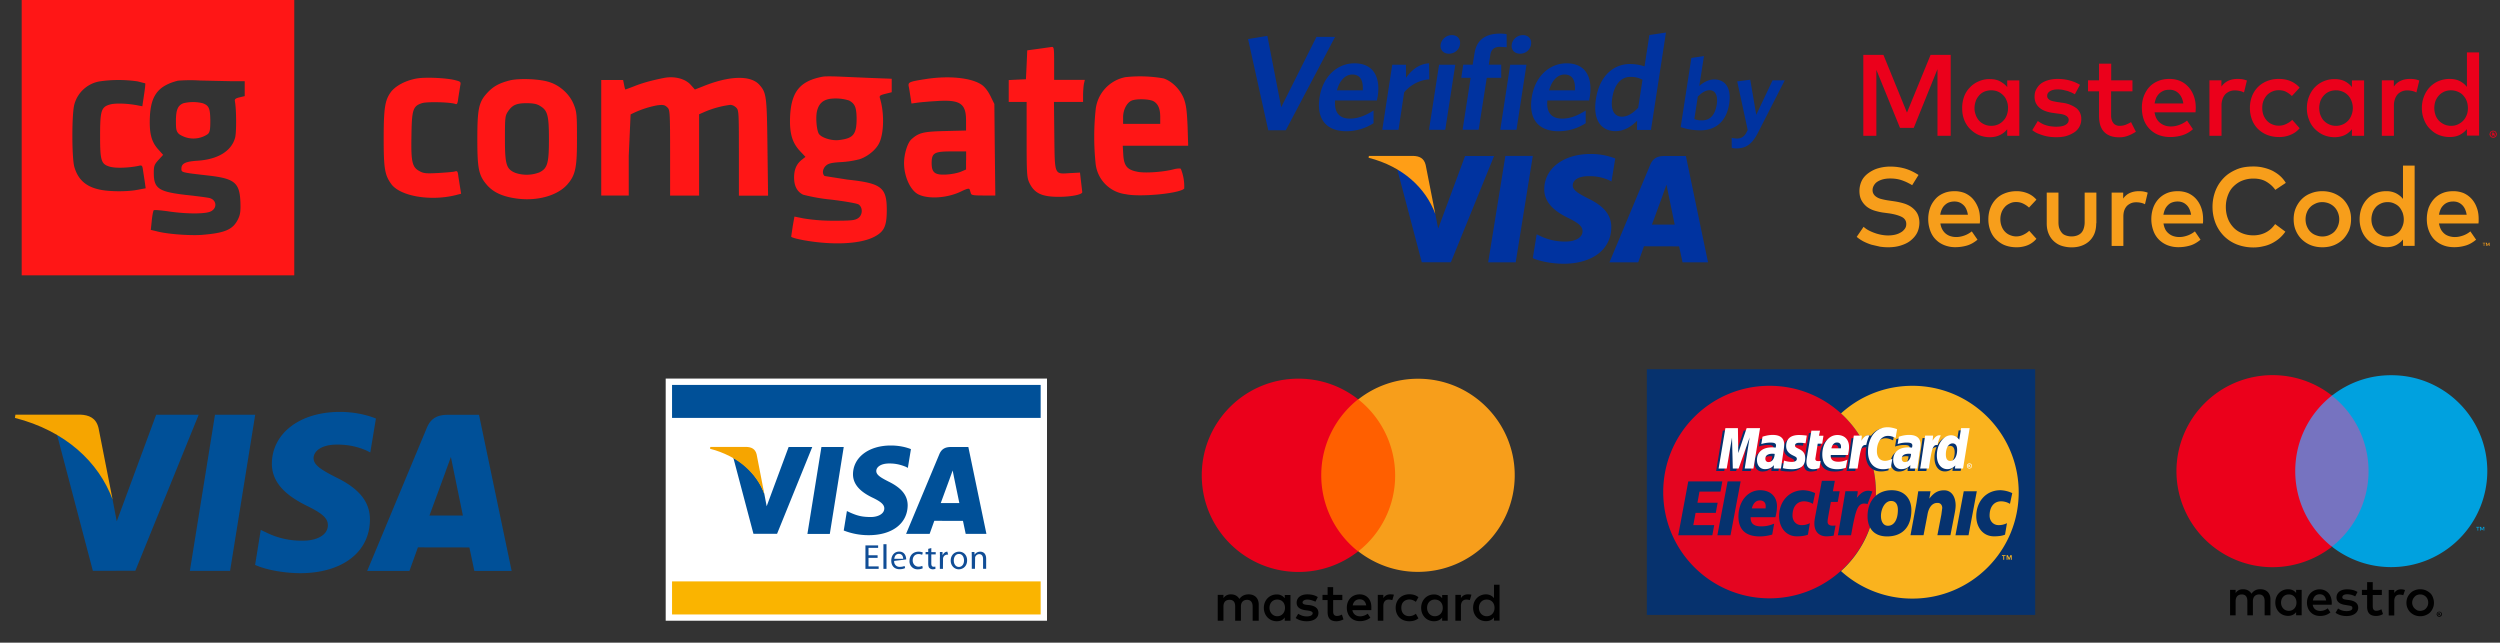 <svg xmlns="http://www.w3.org/2000/svg" viewBox="0 10.596 28.35 7.288"><rect x="0" y="10.596" width="28.35" height="7.288" fill="#333333" stroke="none"/><path fill="#0033a0" d="M16.614 12.365l-.305.823-.033-.168c-.076-.205-.24-.42-.432-.507l.279 1.057h.33l.49-1.205h-.329 0zm.262 1.206l.195-1.207h.311l-.194 1.207h-.312zm1.441-1.178a.77.77 0 0 0-.279-.051c-.308 0-.524.164-.526.398-.002.174.155.271.272.328.122.06.162.097.162.15 0 .08-.098.117-.187.117a.64.64 0 0 1-.293-.063l-.04-.019-.044.27c.073.034.208.063.347.064.328 0 .541-.162.543-.412.002-.138-.082-.242-.262-.328-.108-.056-.176-.093-.175-.149s.057-.104.179-.104c.102-.002.176.021.233.046l.027.014.043-.261h0zm.801-.028h-.242c-.074 0-.13.021-.163.101l-.462 1.105h.326l.066-.182.398.001.039.181h.289l-.251-1.206h0zm-.385.778l.124-.338c-.002.003.025-.069.041-.115l.021.104.072.349h-.258 0z"/><path fill="#ff9e16" d="M16.026 12.364h-.503l-.003.021c.391.1.648.345.756.636l-.109-.555c-.019-.077-.072-.1-.141-.102h0z"/><path fill="#0033a0" d="M14.581 12.073h-.199l-.229-1.034.219-.036.157.809.4-.798h.211l-.559 1.059zm1.033-.338h-.474c-.012.144.055.206.168.206.094 0 .178-.035.268-.092v.144a.57.57 0 0 1-.31.091c-.206 0-.343-.118-.302-.384.037-.24.203-.386.396-.386.222 0 .296.167.263.376l-.009.045h0zm-.279-.294c-.072 0-.142.059-.174.179h.293c.006-.115-.03-.179-.119-.179h0zm.588.203l-.064.424h-.184l.113-.738h.156v.148c.063-.086.146-.158.262-.164l.002.182c-.116.007-.221.069-.285.148h0zm.282.424l.114-.738h.184l-.114.738h-.184 0zm.226-.863c-.061 0-.104-.043-.094-.104s.065-.107.127-.107.102.044.092.107-.065.104-.125.104h0zm.58-.078c-.063 0-.102.027-.111.094l-.017.108h.141v.149h-.164l-.092.589h-.182l.091-.589h-.106l.022-.149h.107l.021-.127c.024-.164.138-.225.29-.225a.47.47 0 0 1 .074.006l.001.149-.075-.005h0zm.002.941l.113-.738h.184l-.113.738h-.184 0zm.225-.863c-.062 0-.104-.043-.095-.104s.066-.107.127-.107.102.044.092.107-.064.104-.124.104h0 0zm.783.53h-.474c-.013.144.054.206.167.206.095 0 .178-.035.268-.092v.144c-.088.056-.189.091-.31.091-.206 0-.343-.118-.302-.384.037-.24.203-.386.396-.386.221 0 .295.167.263.376l-.008.045h0zm-.28-.294c-.072 0-.141.059-.174.179h.293c.006-.115-.029-.179-.119-.179h0zm.822.627l.002-.103c-.063.063-.143.118-.245.118-.154 0-.261-.115-.222-.364.042-.275.212-.397.383-.397.07 0 .125.012.168.027l.055-.356.188-.028-.17 1.104h-.159v-.001zm.063-.568c-.043-.021-.076-.032-.139-.032-.098 0-.18.078-.204.24-.022.144.028.211.11.211.066 0 .125-.04.184-.101l.049-.318h0zm.658.574c-.088 0-.158-.014-.225-.037l.121-.784.143-.021-.053.339c.042-.037.1-.074.17-.074.119 0 .197.089.169.276-.032.206-.159.301-.325.301h0zm.102-.455c-.046 0-.092.031-.133.073l-.039.254c.027.01.045.015.085.015.089 0 .149-.054.169-.181.016-.107-.02-.161-.082-.161h0zm.551.479c-.07.138-.141.181-.248.181a.19.19 0 0 1-.051-.006l-.001-.114c.021.005.042.008.063.008.041 0 .076-.019.1-.06l.019-.037-.119-.551.148-.019.068.398.185-.391h.138l-.302.591h0z"/><path fill="#f79e1b" d="M21.684 12.696c-.038-.023-.077-.042-.118-.056s-.085-.02-.131-.02c-.029 0-.056.003-.08.009s-.045.015-.063.026-.031.025-.041.042-.016.034-.016.055.005.034.014.048.02.023.036.033.035.017.058.022a.7.7 0 0 0 .077.015l.062.009a.79.79 0 0 1 .105.023c.033.01.064.024.091.044s.049.043.064.071.024.063.024.104-.01.085-.028.119-.046.064-.077.088-.07.041-.113.054-.088.018-.137.018a.61.61 0 0 1-.093-.007l-.095-.022a.62.62 0 0 1-.091-.037c-.028-.015-.054-.032-.077-.052l.078-.114c.016.014.033.027.055.039a.52.52 0 0 0 .068.03c.024.009.05.016.076.021a.42.42 0 0 0 .078.008c.029 0 .057-.003.082-.009a.22.22 0 0 0 .064-.026c.02-.011.033-.025.045-.041s.016-.034.016-.055c0-.035-.018-.062-.051-.079s-.084-.032-.148-.041l-.068-.009c-.033-.005-.066-.013-.098-.023a.28.28 0 0 1-.084-.044c-.024-.02-.044-.044-.059-.072s-.023-.064-.023-.105.01-.084.027-.118.044-.063.076-.086.068-.042.11-.054.087-.019.136-.019c.064 0 .123.009.175.025s.101.041.146.07l-.072.116zm.483.068a.31.31 0 0 1 .115.022c.035.016.065.037.09.065s.045.062.06.101.021.082.021.129v.025l-.002.024h-.447c.004.027.012.051.023.07s.024.035.041.048.033.021.053.027.041.009.063.009c.03 0 .061-.006.092-.017s.059-.027.084-.047l.065.094c-.037.031-.077.054-.118.066a.47.47 0 0 1-.131.019.33.33 0 0 1-.125-.022c-.039-.015-.071-.036-.099-.064s-.049-.062-.063-.101-.023-.083-.023-.131.008-.091.022-.13.036-.072.062-.101.059-.05.096-.065.076-.021.121-.021zm-.004.117c-.023 0-.044.004-.063.011s-.033.018-.047.031-.024.028-.033.047-.014.039-.018.061h.314c-.008-.047-.023-.084-.051-.11s-.059-.04-.102-.04zm.703-.117a.33.33 0 0 1 .127.024c.039.016.072.04.1.072l-.084.09c-.021-.02-.045-.035-.068-.046s-.049-.017-.078-.017-.049.005-.07.015-.041.022-.057.04-.029.037-.038.061-.014.051-.014.079.005.055.014.079.021.044.038.062.035.03.057.039.045.015.07.015a.18.18 0 0 0 .082-.019c.025-.012.047-.026.066-.045l.082.091a.26.26 0 0 1-.1.073.33.33 0 0 1-.127.023c-.048 0-.092-.008-.131-.023s-.072-.039-.101-.067-.05-.063-.064-.101a.35.35 0 0 1-.022-.127c0-.046.008-.088.022-.126a.3.3 0 0 1 .064-.102c.028-.029.062-.051.101-.066s.083-.024.131-.024zm.905.364c0 .049-.008.09-.023.124a.24.24 0 0 1-.063.085c-.026.022-.056.038-.09.049s-.068.015-.104.015-.069-.005-.104-.015-.063-.026-.09-.049-.047-.05-.063-.085-.024-.075-.024-.124v-.348h.133v.337c0 .029.004.054.012.074s.019.037.031.05.028.021.047.027a.19.19 0 0 0 .058.009c.021 0 .041-.003.059-.009s.034-.015.047-.027.024-.029.031-.05.012-.045.012-.074v-.337h.133v.348h-.002zm.482-.364c.021 0 .039.001.055.004s.032.007.047.013l-.031.131c-.014-.007-.029-.013-.049-.017s-.035-.005-.051-.005c-.021 0-.041.003-.059.011s-.033.018-.046.031a.15.15 0 0 0-.03.051c-.007.021-.01.044-.01.069v.333h-.133v-.605h.131v.068a.18.18 0 0 1 .076-.064c.03-.013.063-.02.1-.02zm.444 0a.31.31 0 0 1 .116.022c.035.016.065.037.09.065s.045.062.059.101.021.082.021.129v.025l-.002.024h-.447c.004.027.012.051.022.07s.025.035.042.048.033.021.053.027.041.009.063.009c.03 0 .061-.006.092-.017s.059-.027.084-.047l.064.094c-.037.031-.076.054-.117.066a.47.47 0 0 1-.131.019.34.34 0 0 1-.126-.022c-.038-.015-.07-.036-.098-.064s-.049-.062-.063-.101-.023-.083-.023-.131.008-.091.022-.13a.29.29 0 0 1 .062-.101c.027-.028.059-.05.096-.065s.077-.021.121-.021h0zm-.003.117c-.023 0-.044.004-.063.011s-.034.018-.047.031-.025.029-.033.047-.014.039-.018.061h.314c-.008-.047-.024-.084-.051-.11s-.059-.04-.102-.04zm.86-.397c.039 0 .078.004.114.013a.5.5 0 0 1 .103.036c.031.017.061.036.086.059a.34.34 0 0 1 .064.078l-.119.079c-.027-.039-.063-.07-.104-.094s-.091-.034-.145-.034c-.045 0-.086.008-.125.023s-.071.038-.1.066-.049.062-.064.102-.023.083-.023.131.008.091.023.131.037.073.064.102.062.051.1.066.08.023.125.023c.053 0 .101-.012.143-.034s.076-.054.104-.094l.116.086a.39.39 0 0 1-.066.074.42.42 0 0 1-.085.057.38.38 0 0 1-.1.035.46.46 0 0 1-.112.013.52.52 0 0 1-.187-.034c-.058-.023-.106-.055-.147-.096a.44.44 0 0 1-.095-.146.5.5 0 0 1-.034-.184.5.5 0 0 1 .034-.184c.022-.056.054-.104.095-.146s.09-.072.147-.096.12-.032.188-.032zm.781.28c.047 0 .09.008.131.024a.34.34 0 0 1 .104.066.33.33 0 0 1 .068.102.32.32 0 0 1 .023.126.35.35 0 0 1-.023.127c-.018.038-.04.072-.068.101a.32.32 0 0 1-.104.067c-.041.016-.084.023-.131.023s-.09-.008-.129-.023-.075-.039-.104-.067-.052-.063-.068-.101-.024-.081-.024-.127.008-.088.024-.126.039-.073.068-.102a.28.28 0 0 1 .104-.066c.039-.016.082-.024.129-.024zm0 .124c-.027 0-.052.005-.074.015s-.044.022-.061.04a.17.17 0 0 0-.04.061c-.01.024-.015.051-.015.079s.005.055.015.079.022.044.04.062.037.03.061.039.047.015.074.015.053-.005.076-.015.043-.022.06-.039a.2.2 0 0 0 .04-.062c.01-.024.016-.051.016-.079s-.006-.055-.016-.079-.023-.044-.04-.061-.038-.031-.06-.04-.049-.015-.076-.015zm.725-.124a.24.24 0 0 1 .111.024c.031.016.058.037.079.064v-.378h.132v.91h-.132v-.072c-.021.026-.048.048-.079.064a.24.24 0 0 1-.111.023.31.31 0 0 1-.119-.023.29.29 0 0 1-.16-.167.35.35 0 0 1-.023-.128c0-.046.008-.089.023-.128a.31.31 0 0 1 .064-.101c.027-.029.059-.051.096-.066a.31.31 0 0 1 .119-.022zm.015.124c-.029 0-.055.006-.076.016s-.043.024-.058.042-.028.038-.036.062-.013.049-.013.075.004.052.013.075.021.044.036.062.034.031.058.042.047.016.076.016.053-.005.074-.015.042-.023.059-.041.027-.038.037-.062.014-.049.014-.077a.24.24 0 0 0-.014-.077c-.01-.023-.021-.044-.037-.062s-.035-.03-.059-.041-.046-.015-.074-.015zm.747-.124a.31.31 0 0 1 .116.022c.035.016.064.037.09.065a.29.29 0 0 1 .059.101c.015.039.021.082.021.129v.025l-.002.024h-.448a.25.25 0 0 0 .023.07c.012.02.025.035.041.048s.034.021.054.027.041.009.063.009c.03 0 .061-.006.092-.017s.059-.027.083-.047l.065.094c-.037.031-.076.054-.117.066a.44.44 0 0 1-.131.019c-.047 0-.088-.007-.126-.022s-.071-.036-.099-.064-.048-.062-.063-.101-.023-.083-.023-.131a.41.41 0 0 1 .021-.13c.016-.039.036-.072.063-.101s.059-.05.096-.065.077-.021.122-.021zm.35.621v-.03h.013v-.006h-.031v.006h.012v.03h.006zm.06 0v-.036h-.009l-.012.025-.011-.025h-.009v.036h.007v-.027l.01.023h.008l.01-.023v.027h.006 0zm-.413-.504c-.023 0-.045.004-.063.011s-.034.018-.047.031-.025.028-.033.047-.014.039-.018.061h.314c-.008-.047-.024-.084-.051-.11s-.059-.04-.102-.04z"/><path fill="#eb001b" d="M22.119 12.136h-.148v-.756l-.269.666h-.156l-.268-.658v.748h-.148v-.918h.228l.267.655.268-.655h.228v.918zm.78 0h-.137v-.075c-.021.027-.049.05-.082.066s-.07.025-.115.025-.086-.009-.123-.024-.072-.04-.101-.069-.051-.063-.067-.104-.023-.084-.023-.133.008-.092.023-.133.039-.075.067-.104.062-.052.101-.068a.29.29 0 0 1 .123-.024c.045 0 .084.008.115.025s.061.039.082.066v-.076h.137v.628zm-.318-.516c-.029 0-.057.006-.08.016s-.043.025-.059.044-.029.039-.037.063-.014.051-.014.078a.2.2 0 0 0 .014.078c.008.024.021.046.037.064s.035.032.059.043.051.017.08.017.055-.006.078-.016a.17.17 0 0 0 .059-.043c.018-.018.03-.039.039-.063s.014-.051.014-.08a.21.21 0 0 0-.014-.08c-.009-.024-.021-.045-.039-.063s-.037-.032-.059-.042-.049-.016-.078-.016zm.948.045l-.036-.019-.046-.018-.054-.013c-.02-.004-.039-.005-.059-.005-.037 0-.066.007-.088.021s-.031.031-.031.054c0 .011.004.021.009.027s.013.014.022.019.02.009.032.012l.04.008.066.01a.34.34 0 0 1 .16.06c.038.03.058.072.058.126 0 .03-.007.058-.02.083s-.031.047-.056.064-.055.032-.09.043-.076.015-.121.015a.64.64 0 0 1-.057-.003c-.022-.002-.044-.006-.068-.012s-.049-.015-.073-.024-.049-.024-.071-.041l.063-.104c.012.009.024.017.037.024a.21.21 0 0 0 .046.021c.016.006.035.011.055.014s.044.006.07.006c.047 0 .082-.007.106-.021s.036-.033.036-.057c0-.018-.009-.032-.026-.044s-.045-.021-.083-.025l-.065-.009c-.069-.009-.123-.029-.159-.061s-.054-.072-.054-.123c0-.031.006-.06.019-.084s.029-.046.051-.063.051-.031.082-.04.068-.015.108-.015c.05 0 .096.006.14.018a.43.43 0 0 1 .115.049l-.058.107zm.652-.033h-.241v.273a.17.17 0 0 0 .008.054c.005.016.013.027.021.037s.02.016.032.021.024.006.039.006a.19.19 0 0 0 .065-.012c.021-.009.043-.019.061-.03l.055.109a.46.46 0 0 1-.086.044.27.27 0 0 1-.106.019c-.071 0-.127-.02-.167-.06s-.059-.102-.059-.185v-.276h-.125v-.125h.125v-.189h.138v.189h.241v.125h-.001zm.422-.141c.043 0 .083.008.119.023s.068.039.094.067a.31.31 0 0 1 .062.104c.015.041.022.085.022.135l-.001.025-.002.025h-.464c.004.028.012.053.023.073a.17.17 0 0 0 .043.049c.017.013.035.022.056.029s.042.009.063.009c.032 0 .064-.006.096-.018s.061-.027.087-.049l.067.098a.32.32 0 0 1-.121.069c-.043.013-.089.02-.137.02s-.09-.008-.13-.023-.073-.038-.102-.067-.051-.063-.066-.104-.023-.086-.023-.136a.38.38 0 0 1 .022-.134c.016-.041.037-.076.064-.105s.061-.051.1-.067.081-.023.128-.023zm-.004.123c-.023 0-.046.003-.064.011s-.035.019-.049.032a.18.18 0 0 0-.035.049c-.008.02-.014.041-.018.063h.326c-.008-.049-.025-.087-.053-.114a.14.14 0 0 0-.107-.041zm.775-.123a.34.34 0 0 1 .057.004c.017.003.033.008.049.014l-.033.136a.17.17 0 0 0-.051-.018.26.26 0 0 0-.053-.006c-.021 0-.043.004-.061.012s-.034.019-.047.032a.15.15 0 0 0-.031.054.2.2 0 0 0-.012.071v.346h-.137v-.629h.136v.071c.021-.03.048-.052.078-.066s.066-.021.105-.021zm.469 0c.047 0 .092.008.132.025s.075.042.103.074l-.088.095c-.021-.021-.045-.037-.068-.049s-.052-.017-.082-.017a.18.18 0 0 0-.073.015.2.2 0 0 0-.06.041c-.016.019-.029.039-.039.064s-.014.052-.014.081.005.058.014.082a.21.21 0 0 0 .039.063c.018.018.037.032.06.041a.18.18 0 0 0 .073.015.18.18 0 0 0 .085-.019c.026-.012.05-.027.069-.047l.084.095c-.027.033-.063.059-.104.075a.33.33 0 0 1-.131.025.37.37 0 0 1-.136-.025c-.04-.017-.075-.04-.104-.069s-.051-.064-.066-.104-.023-.084-.023-.132a.37.37 0 0 1 .023-.131c.015-.04.038-.075.066-.104s.064-.053.104-.069a.35.35 0 0 1 .136-.025zm.966.645h-.138v-.075c-.021.027-.049.051-.08.066s-.072.025-.117.025-.085-.009-.123-.024a.33.33 0 0 1-.1-.069.28.28 0 0 1-.066-.104c-.017-.04-.025-.084-.025-.133a.36.36 0 0 1 .025-.133c.016-.04.038-.075.066-.104a.3.3 0 0 1 .1-.068c.038-.016.079-.024.123-.024s.084.008.117.025.059.039.08.066v-.076h.138v.628zm-.319-.516c-.03 0-.056.006-.079.016s-.043.025-.06.044a.2.2 0 0 0-.038.063.26.26 0 0 0-.013.078.25.25 0 0 0 .013.078c.01.024.021.046.038.064s.036.032.06.043.049.017.079.017.054-.006.077-.016.043-.024.061-.043a.2.2 0 0 0 .038-.063c.009-.024.015-.051.015-.08s-.006-.056-.015-.08a.2.2 0 0 0-.038-.063c-.018-.018-.037-.032-.061-.042s-.048-.016-.077-.016zm.839-.129a.34.34 0 0 1 .057.004c.017.003.033.008.049.014l-.033.136a.17.17 0 0 0-.051-.018.26.26 0 0 0-.053-.006c-.022 0-.043.004-.061.012s-.035.019-.047.032a.15.15 0 0 0-.031.054.2.2 0 0 0-.012.071v.346h-.137v-.629h.136v.071a.19.19 0 0 1 .078-.066c.031-.014.066-.021.105-.021zm.449 0c.045 0 .084.008.117.025s.059.039.08.066v-.392h.138v.944h-.138v-.075c-.021.027-.049.05-.08.066s-.072.025-.117.025-.085-.009-.123-.024-.071-.04-.1-.069a.28.28 0 0 1-.066-.104c-.017-.04-.025-.084-.025-.133a.36.36 0 0 1 .025-.133c.016-.04.038-.075.066-.104s.063-.053.1-.068.08-.024.123-.024zm.495.586c.021.006.025.009.029.012.012.019.012.024.012.029-.005.021-.008.026-.012.029-.018.011-.024.012-.029.012-.021-.005-.026-.008-.029-.012-.012-.018-.013-.023-.013-.029.005-.02.009-.025.013-.029.019-.01.025-.012.029-.012zm0 .072c.016-.004.019-.006.023-.009.008-.014.008-.018.008-.023-.004-.016-.006-.019-.008-.022-.014-.009-.018-.009-.023-.009-.017.004-.02.006-.023.009-.008.014-.009.018-.009.022.004.017.007.02.009.023.015.008.019.009.023.009zm.003-.05c.015.015.014.018.012.02l.003.018h-.009l-.012-.014h-.004v.014h-.008V12.1h.018zm-.009.007v.01h.01l-.01-.01h0zm-.471-.486a.2.2 0 0 0-.08.016c-.023.011-.043.025-.06.044a.2.2 0 0 0-.038.063.25.25 0 0 0-.013.078c0 .028.005.054.013.078s.021.046.038.064.036.032.06.043.05.017.08.017.054-.006.076-.016.043-.024.061-.043.029-.039.039-.063.014-.051.014-.08-.005-.056-.014-.08-.023-.045-.039-.063-.037-.032-.061-.042-.049-.016-.076-.016z"/><path fill="#005098" d="M2.153 17.07l.285-1.771h.456l-.285 1.771h-.456zm2.11-1.728c-.09-.036-.232-.075-.409-.075-.451 0-.768.241-.771.585-.002.255.227.396.399.481.178.087.237.143.236.22-.001.119-.142.174-.273.174a.9.9 0 0 1-.429-.094l-.059-.028-.064.397c.106.049.303.092.508.094.479 0 .791-.237.794-.605.002-.201-.12-.354-.383-.481-.159-.082-.257-.137-.256-.219 0-.074.083-.153.261-.153.149-.002.257.032.341.068l.041.021.064-.385m1.169-.042H5.08c-.109 0-.191.031-.239.146l-.677 1.624h.479l.096-.267.584.001.056.266h.423l-.37-1.77m-.562 1.142l.182-.495c-.003.005.038-.103.061-.169l.031.152.105.512H4.87zm-3.099-1.143l-.447 1.209-.047-.246c-.083-.283-.342-.59-.632-.743l.408 1.55.482-.001.718-1.769h-.482"/><path fill="#f6a500" d="M.91 15.298H.175l-.006.037c.572.146.951.501 1.108.927l-.16-.814c-.028-.113-.108-.146-.207-.15"/><path fill="#fff" d="M7.549,14.889h4.324v2.746H7.549V14.889z"/><path fill="#fab400" d="M7.621 17.189h4.18v.375h-4.18v-.375z"/><path fill="#005098" d="M7.621 14.961h4.18v.374h-4.18v-.374z"/><path fill="#104d96" d="M9.952 16.922h-.103v.097h.115v.028h-.15v-.266h.144v.028h-.109v.084h.103v.029zm.066-.155h.035v.28h-.035v-.28zm.122.191a.06.06 0 0 0 .065.066.13.13 0 0 0 .053-.01l.006.024c-.012.006-.033.013-.063.013-.059 0-.094-.039-.094-.097s.034-.103.09-.103c.063 0 .079.054.079.089l-.136.017v.001zm.102-.025c0-.021-.009-.056-.048-.056s-.05.032-.053.056h.101zm.222.107c-.009.005-.029.012-.055.012a.09.09 0 0 1-.095-.098c0-.059.04-.102.103-.102.021 0 .039.005.048.01l-.008.026c-.008-.004-.021-.009-.04-.009-.044 0-.067.032-.067.072s.028.071.066.071c.02 0 .033-.005.043-.009l.005.027zm.097-.229v.046h.05v.026h-.05v.103c0 .023.007.037.026.037.009 0 .015-.001.02-.002l.001.026c-.007.002-.018.005-.031.005s-.029-.006-.038-.015-.013-.028-.013-.051v-.104h-.03v-.026h.03v-.036l.035-.009zm.098.105l-.001-.06h.03l.001.037h.001c.009-.025.03-.041.053-.041l.009.033c-.036-.001-.054.018-.058.043l-.001.119h-.035v-.131zm.308.034c0 .07-.049.102-.095.102s-.091-.038-.091-.099.042-.101.095-.101.091.04.091.098zm-.151.002c0 .042.023.073.058.073s.058-.031.058-.074c0-.032-.016-.073-.057-.073s-.059.038-.059.074zm.204-.044l-.001-.052h.031l.002.031h0c.01-.018.032-.035.063-.035s.068.016.068.081v.113h-.035v-.11c0-.03-.011-.056-.044-.056-.022 0-.04.016-.046.035l-.002.131h-.036v-.138z"/><path fill="#005098" d="M9.156 16.651l.159-.986h.253l-.158.986h-.254zm1.174-.962c-.05-.02-.129-.041-.228-.041-.25 0-.427.134-.429.325-.001.142.127.221.223.267s.132.079.132.122c-.001.066-.079.097-.152.097-.102 0-.156-.015-.239-.052l-.033-.016-.036.221a.77.77 0 0 0 .283.053c.267 0 .439-.133.442-.337 0-.112-.067-.197-.213-.269-.088-.045-.143-.075-.143-.122 0-.041.046-.085.146-.085.083-.001.143.019.19.038l.022.012.035-.213m.651-.024h-.196c-.061 0-.106.018-.133.082l-.377.903h.267l.053-.148.325.001.031.147h.235l-.205-.985m-.313.636l.101-.275c-.001.002.021-.058.034-.095l.017.085.059.285h-.211zm-1.725-.636l-.249.672-.026-.137c-.046-.157-.19-.328-.352-.413l.228.862h.268l.399-.984h-.268"/><path fill="#f6a500" d="M8.464 15.664h-.409l-.003.021c.318.082.529.279.616.516l-.088-.454c-.016-.062-.06-.081-.116-.083"/><path fill="#06326e" d="M18.675,14.783h4.404v2.786h-4.404V14.783z"/><path fill="#e40520" d="M21.141 15.627l-.009-.016-.061-.011.029-.042-.005-.01a1.19 1.19 0 0 0-.219-.265 1.2 1.2 0 0 0-.81-.312c-.666 0-1.205.539-1.205 1.205s.539 1.205 1.205 1.205a1.2 1.2 0 0 0 .81-.312c.243-.221.396-.539.396-.894a1.19 1.19 0 0 0-.131-.548z"/><path fill="#fab31e" d="M21.687 14.971c-.313 0-.596.118-.81.313a1.22 1.22 0 0 1 .219.265l.005.01-.03.041.061.012.009.016c.085.164.132.352.132.55a1.2 1.2 0 0 1-.396.894 1.2 1.2 0 0 0 .81.312c.666 0 1.205-.539 1.205-1.205s-.539-1.208-1.205-1.208z"/><path fill="#06326e" d="M19.591 16.055h.148l-.115.611h-.149l.116-.611zm-.446 0h.386l-.021.116h-.238l-.023.126h.229l-.021.115h-.229l-.026.139h.237l-.021.115h-.387l.114-.611zm.952.603c-.049.014-.094.021-.144.021-.157-.001-.239-.077-.239-.225 0-.172.104-.299.246-.299.115 0 .191.071.191.182a.48.48 0 0 1-.018.124h-.281c-.002.075.04.104.121.104.051 0 .097-.01.146-.031l-.022.124zm-.075-.298l.001-.025c0-.04-.024-.064-.067-.064s-.076.032-.09.09h.156zm1.5.017c0 .113-.044.181-.112.181-.05.001-.08-.045-.08-.111 0-.08.044-.17.115-.17.058 0 .077.048.077.1zm.153.002c0-.126-.078-.224-.223-.224-.166 0-.274.119-.274.295 0 .125.063.229.222.229s.275-.092.275-.3h0zm.058-.081l.02-.131h.139l-.013.082h.001c.043-.056.088-.093.166-.093.086 0 .131.075.131.173-.001.034-.005.058-.014.104l-.045.232h-.148l.045-.233.01-.075c0-.03-.016-.06-.057-.058-.063 0-.1.063-.111.137l-.044.229h-.148l.068-.367zm.536-.131h.148l-.094.499h-.148l.094-.499zm-1.767.492c-.029.012-.069.019-.126.019-.124 0-.201-.103-.201-.229 0-.164.111-.294.275-.294a.35.35 0 0 1 .134.033l-.026.122c-.03-.019-.068-.029-.101-.029-.076 0-.13.058-.13.162 0 .059.039.108.102.108.037 0 .063-.007.095-.022l-.022.13zm2.235 0c-.029.012-.068.019-.125.019-.125 0-.201-.103-.201-.229 0-.164.11-.294.274-.294a.34.34 0 0 1 .134.033l-.026.122c-.03-.019-.067-.029-.101-.029-.076 0-.13.058-.13.162 0 .059.04.108.102.108.036 0 .063-.007.095-.022l-.022.13zm-1.81-.492l-.079.466-.007.033h.15c.055-.299.072-.384.187-.354l.055-.142c-.079-.028-.13.013-.177.072.004-.027.012-.053.01-.076h-.139zm-.112.388c-.063.009-.09-.008-.09-.042 0-.023.006-.049.012-.086l.025-.139h.078l.022-.121h-.077l.022-.119h-.147l-.071.38c-.01.053-.014.078-.014.103 0 .104.063.147.138.147.026 0 .054-.003.081-.008l.021-.115zm-.718-.784l-.021-.002c-.057 0-.084.02-.084.057 0 .023.014.038.035.038.038 0 .068-.039.07-.093zm.071.166h-.081l.002-.039c-.025.03-.059.045-.104.045-.053 0-.09-.041-.09-.102 0-.091.064-.144.173-.144a.28.28 0 0 1 .04.003c.003-.013.004-.018.004-.024 0-.024-.018-.034-.063-.034s-.088.012-.104.018l.014-.084c.049-.015.081-.021.118-.021.084 0 .129.038.128.109.001.02-.003.043-.008.074l-.029.199zm-.314 0h-.098l.057-.353-.126.353h-.067l-.008-.351-.059.351h-.092l.076-.459h.141l.01.257.086-.257h.156l-.076.459zm1.788-.166l-.021-.002c-.055 0-.084.02-.084.057 0 .023.014.038.035.038.04 0 .069-.039.07-.093zm.072.166h-.082l.002-.039c-.024.03-.058.045-.103.045-.054 0-.089-.041-.089-.102 0-.091.063-.144.172-.144.011 0 .025.001.039.003.004-.013.004-.018.004-.024 0-.024-.016-.034-.063-.034s-.088.012-.104.018l.014-.084c.049-.015.081-.021.117-.021.084 0 .129.038.129.109a.48.48 0 0 1-.008.074l-.028.199zm-1.11-.006c-.027.009-.049.012-.07.012-.051 0-.078-.028-.078-.081-.001-.017.008-.061.014-.1l.043-.255h.097l-.011.057h.059l-.014.09h-.059l-.027.171c0 .02.01.027.033.027.012 0 .02-.001.026-.004l-.013.083zm.299-.003a.31.31 0 0 1-.1.015c-.109 0-.167-.057-.167-.166 0-.127.073-.221.171-.221.08 0 .132.052.132.135 0 .027-.003.054-.013.092h-.193c-.007.054.027.076.084.076a.24.24 0 0 0 .102-.023l-.016.092zm-.054-.221c0-.008.01-.067-.046-.067-.03 0-.054.024-.062.067h.108zm-.621-.025c0 .047.021.079.074.104.039.019.046.024.046.041 0 .023-.018.034-.057.034a.28.28 0 0 1-.088-.015l-.013.086c.021.005.041.01.102.011.104 0 .151-.039.151-.124 0-.052-.021-.082-.069-.104-.041-.019-.046-.022-.046-.04s.017-.03.048-.03c.02 0 .046.002.07.005l.014-.086c-.025-.004-.063-.008-.086-.008-.109-.001-.147.057-.146.126zm1.152-.116c.027 0 .053.007.088.024l.016-.1c-.014-.006-.064-.039-.107-.039-.065 0-.121.033-.16.087-.057-.02-.08.019-.109.057l-.025.006c.002-.012.004-.024.004-.037h-.091l-.051.348-.005.025h.099l.03-.221.037-.021c.006-.021.023-.027.058-.026a.37.37 0 0 0-.007.076c0 .122.066.197.172.197a.29.29 0 0 0 .086-.013l.018-.104a.19.19 0 0 1-.084.023c-.057 0-.091-.042-.091-.112-.002-.1.05-.17.122-.17zm.831-.088l-.022.133c-.025-.035-.055-.061-.093-.061-.05 0-.095.037-.124.093-.041-.009-.084-.023-.084-.023v.001l.004-.057h-.09l-.051.348-.004.025h.098l.031-.215c.033-.03.05-.057.084-.055a.3.3 0 0 0-.023.121c0 .093.047.154.117.154.037 0 .064-.012.092-.041l-.006.035h.094l.074-.459h-.097v.001zm-.122.373c-.033 0-.051-.025-.051-.074 0-.073.031-.125.076-.125.033 0 .052.025.052.073 0 .074-.032.126-.077.126z"/><path fill="#fff" d="M19.884 15.909h-.099l.056-.353-.125.353h-.066l-.009-.351-.06.351h-.092l.077-.458h.142l.004.283.095-.283h.152l-.075.458zm.241-.166l-.022-.002c-.055 0-.084.02-.084.057 0 .023.015.038.035.038.041 0 .069-.038.071-.093zm.071.166h-.082l.002-.039c-.024.031-.057.046-.102.046-.054 0-.09-.042-.09-.103 0-.091.063-.144.172-.144.012 0 .025.001.04.003.003-.012.004-.018.004-.024 0-.024-.017-.033-.063-.033s-.088.011-.104.017l.014-.084c.049-.015.081-.02.117-.02.084 0 .129.037.129.109 0 .019-.003.042-.008.073l-.029.199h0zm1.317-.446l-.017.1c-.034-.018-.061-.024-.087-.024-.074 0-.125.07-.125.172 0 .069.034.111.092.111.023 0 .051-.008.083-.023l-.018.104c-.036.01-.06.014-.087.014-.105 0-.171-.076-.171-.198 0-.164.091-.278.221-.278.043-.001.094.016.109.022zm.158.28l-.021-.002c-.057 0-.084.02-.084.057 0 .023.014.038.035.038.039 0 .068-.038.07-.093zm.071.166h-.081l.002-.039c-.025.031-.059.046-.104.046-.053 0-.09-.042-.09-.103 0-.091.064-.144.172-.144a.33.33 0 0 1 .041.003c.003-.012.004-.018.004-.024 0-.024-.018-.033-.063-.033a.3.3 0 0 0-.104.017l.014-.084c.049-.015.081-.02.117-.02.085 0 .129.037.129.109 0 .019-.003.042-.008.073l-.029.199zm-1.11-.005c-.026.009-.047.013-.07.013-.05 0-.077-.029-.077-.082-.001-.017.007-.06.013-.1l.043-.255h.098l-.012.057h.051l-.014.09h-.051l-.027.171c0 .02.011.027.033.027.012 0 .021-.001.027-.003l-.014.082zm.299-.003c-.033.011-.064.016-.1.016-.109-.001-.166-.058-.166-.167 0-.127.072-.221.171-.221.081 0 .132.052.132.135 0 .027-.004.054-.012.092h-.195c-.006.054.029.076.086.076.034 0 .066-.007.102-.023l-.018.092zm-.055-.221c.001-.008.011-.066-.045-.066-.031 0-.053.023-.063.066h.108zm-.621-.025c0 .047.023.079.074.104.041.02.047.024.047.042s-.018.033-.057.033a.28.28 0 0 1-.088-.015l-.014.086c.022.005.043.01.102.012.104 0 .152-.04.152-.125 0-.051-.021-.081-.069-.104-.041-.02-.046-.023-.046-.041s.016-.03.048-.03c.02 0 .046.002.071.006l.014-.087a.64.64 0 0 0-.087-.007c-.11 0-.147.056-.147.126zm2.006.254h-.092l.004-.035c-.027.029-.055.042-.09.042-.072 0-.119-.062-.119-.155 0-.124.073-.229.16-.229.038 0 .066.016.094.051l.021-.132h.097l-.075.458zm-.145-.086c.046 0 .078-.052.078-.126 0-.047-.018-.073-.052-.073-.045 0-.076.052-.076.126 0 .049.017.073.05.073zm-.285-.287l-.052.348-.005.025h.099c.034-.229.044-.272.099-.267a.34.34 0 0 1 .037-.108c-.041-.009-.064.015-.094.059.002-.019.006-.037.006-.057h-.09zm-.809 0l-.051.348-.005.025h.099c.035-.229.043-.272.098-.267.01-.047.025-.088.038-.108-.041-.009-.063.015-.095.059.003-.019.008-.037.006-.057h-.09zm1.283.344c-.001-.016.013-.029.028-.029h0c.017 0 .029.013.029.029s-.013.029-.029.029-.028-.013-.028-.029zm.028.023c.013 0 .023-.01.023-.022s-.011-.022-.023-.022-.021.011-.021.022h0c0 .012.009.022.021.022zm-.004-.01h-.006v-.025h.012l.01.026h-.007l-.004-.01h-.005v.009zm0-.015h.004l-.004-.006v.006z"/><path fill="#fab31e" d="M22.718 16.901h-.016v-.009h.041v.009h-.016v.043h-.01v-.043zm.037-.009h.015l.014.035.013-.035h.016v.052h-.01v-.039h0l-.016.039h-.008l-.014-.039h0v.039h-.01v-.052z"/><path d="M25.747 17.574v-.182c0-.068-.043-.114-.113-.114-.037-.001-.075.011-.102.051-.02-.032-.051-.051-.096-.051-.031 0-.061.009-.084.043v-.036h-.063v.289h.063v-.16c0-.051.027-.077.07-.077s.063.027.063.076v.161h.063v-.16c0-.051.029-.077.07-.077s.063.027.063.076v.161h.066 0zm.354-.144v-.145h-.063v.035c-.02-.026-.05-.042-.091-.042-.081 0-.145.063-.145.151s.063.151.145.151c.041 0 .071-.017.091-.042v.035h.063v-.143zm-.234 0c0-.051.033-.093.088-.093s.087.04.087.093-.035.093-.087.093-.088-.042-.088-.093zm1.579-.152c.021 0 .043.004.062.012s.035.019.05.032.024.03.031.048.012.039.012.061-.004.042-.012.061-.018.034-.031.048-.031.024-.05.032a.16.16 0 0 1-.062.012c-.023 0-.043-.004-.063-.012s-.035-.019-.049-.032-.025-.03-.033-.048-.012-.039-.012-.061.004-.042.012-.061.02-.034.033-.048a.13.13 0 0 1 .049-.032c.02-.008.04-.012.063-.012zm0 .059a.09.09 0 0 0-.037.007c-.01.004-.02.011-.027.019s-.016.019-.02.029-.008.024-.008.038.003.026.008.037.011.021.02.029.018.015.027.02.023.007.037.007.023-.003.035-.007.021-.011.029-.02.014-.018.019-.029.007-.023.007-.037-.002-.026-.007-.038-.011-.021-.019-.029-.018-.014-.029-.019-.023-.007-.035-.007zm-1.004.093c0-.09-.056-.151-.137-.151s-.144.062-.144.151.062.151.147.151c.044 0 .084-.011.119-.04l-.031-.047c-.023.02-.055.03-.084.03-.04 0-.077-.019-.086-.07h.215c.001-.007.001-.015.001-.024zm-.214-.025c.008-.042.033-.07.077-.07s.066.025.073.07h-.15zm.48-.046a.19.19 0 0 0-.09-.024c-.035 0-.056.013-.056.034s.022.024.05.028l.029.004c.063.009.101.036.101.087s-.048.094-.132.094c-.047 0-.09-.012-.125-.037l.029-.049c.021.016.053.03.096.03s.066-.013.066-.035-.016-.025-.051-.03l-.029-.005c-.064-.009-.1-.037-.1-.085 0-.058.047-.092.12-.092.046 0 .087.01.118.03l-.026.05zm.302-.016h-.103v.13c0 .029.01.049.041.049.017 0 .037-.006.057-.017l.018.054c-.02.014-.051.022-.078.022-.074 0-.102-.04-.102-.106v-.132h-.059v-.058h.059v-.088h.064v.088h.103v.058zm.218-.064a.13.13 0 0 1 .045.008l-.02.059c-.014-.005-.027-.007-.04-.007-.041 0-.062.026-.062.074v.162h-.063v-.289h.063v.035c.016-.026.039-.042.077-.042h0zm.434.253c.015.003.019.006.021.008.008.013.009.017.009.021-.004.015-.006.018-.009.021-.013.008-.017.009-.021.009-.015-.004-.019-.006-.021-.009-.008-.013-.01-.017-.01-.021.004-.015.007-.018.01-.021.013-.008.017-.008.021-.008zm0 .051c.018-.009.019-.011.021-.014-.002-.021-.003-.023-.005-.025-.019-.007-.023-.006-.025-.005-.014.015-.014.018-.014.021.008.018.011.02.014.021zm.001-.036l.012.028h-.007l-.009-.011h-.002v.011h-.006v-.027h.012zm-.006.005v.008h.006l-.006-.008z"/><path fill="#7673c0" d="M25.968 15.081h.953v1.713h-.953v-1.713z"/><path fill="#eb001b" d="M26.028 15.938c0-.348.162-.657.416-.856-.186-.146-.42-.232-.674-.232a1.09 1.09 0 0 0-1.089 1.089 1.09 1.09 0 0 0 1.089 1.089 1.1 1.1 0 0 0 .674-.232c-.254-.202-.416-.511-.416-.858z"/><path fill="#00a1df" d="M28.103 16.613v-.035h.014v-.007h-.037v.007h.015v.035h.008zm.069 0v-.042h-.011l-.014.028-.012-.028h-.012v.042h.008v-.033l.012.027h.008l.013-.027v.032h.008zm.034-.675a1.09 1.09 0 0 1-1.09 1.089c-.254 0-.487-.087-.672-.232a1.09 1.09 0 0 0 0-1.712c.191-.151.428-.233.672-.232.602-.002 1.09.485 1.09 1.087z"/><path d="M14.274 17.635v-.183c0-.07-.042-.116-.115-.116-.037 0-.077.013-.104.052-.021-.033-.051-.052-.097-.052-.03 0-.062.01-.084.043v-.037h-.065v.293h.065v-.161c0-.052.026-.076.07-.076s.063.027.063.076v.161h.065v-.161c0-.052.03-.076.07-.076s.063.027.063.076v.161h.069 0zm.948-.293h-.104v-.088h-.063v.088h-.058v.059h.058v.134c0 .067.027.106.1.106.029 0 .059-.01.08-.021l-.018-.055c-.02.012-.041.016-.056.016-.03 0-.043-.019-.043-.05v-.13h.104v-.059h0zm.541-.006c-.031 0-.061.016-.076.043v-.037h-.063v.293h.063v-.165c0-.048.021-.075.061-.075.014 0 .027.003.041.006l.018-.061c-.013-.004-.033-.004-.044-.004h0zm-.819.031c-.031-.021-.072-.031-.119-.031-.073 0-.121.037-.121.095 0 .049.036.076.1.085l.031.004c.033.005.051.015.051.029 0 .021-.024.037-.066.037-.035.001-.069-.011-.098-.03l-.029.048c.033.025.078.037.124.037.085 0 .134-.039.134-.094s-.04-.08-.101-.089l-.03-.003c-.027-.003-.049-.009-.049-.027s.021-.033.055-.033.072.015.091.024l.027-.052zm1.7-.031c-.037 0-.063.019-.077.043v-.037h-.063v.293h.063v-.165c0-.048.022-.075.062-.075.012 0 .027.003.039.006l.018-.061c-.013-.004-.031-.004-.042-.004h0zm-.817.153c0 .088.061.152.154.152.043 0 .074-.01.104-.033l-.029-.052c-.025.019-.049.027-.077.027-.052 0-.088-.036-.088-.095s.036-.091.088-.094c.028 0 .052.009.077.027l.029-.053c-.029-.023-.061-.033-.104-.033-.093.001-.154.066-.154.154h0zm.59 0v-.146h-.063v.037c-.022-.027-.053-.043-.092-.043-.083 0-.146.064-.146.152s.063.152.146.152c.042 0 .073-.016.092-.043v.037h.063v-.146zm-.234 0c0-.052.033-.094.088-.094s.09.039.09.094-.037.095-.09.095-.088-.044-.088-.095h0zm-.764-.153c-.086 0-.146.062-.146.152s.06.152.148.152c.042 0 .085-.012.119-.039l-.03-.046c-.025.019-.055.03-.086.03-.039 0-.078-.019-.088-.07h.215v-.023c.005-.094-.05-.156-.132-.156h0zm0 .056c.039 0 .066.023.074.069h-.153c.007-.039.033-.069.079-.069h0zm1.586.097v-.262h-.063v.152c-.021-.027-.053-.043-.091-.043-.083 0-.146.064-.146.152s.063.152.146.152c.041 0 .072-.016.091-.043v.037h.063v-.145zm-.234 0c0-.052.033-.094.088-.094s.089.039.089.094-.036.095-.089.095-.088-.044-.088-.095h0zm-2.137 0v-.146h-.065v.037a.11.11 0 0 0-.091-.043c-.082 0-.146.064-.146.152s.064.152.146.152c.043 0 .073-.016.091-.043v.037h.065v-.146zm-.238 0c0-.052.033-.094.088-.094s.088.039.088.094-.037.095-.088.095-.088-.044-.088-.095z"/><path fill="#ff5f00" d="M14.923 15.123h.959v1.724h-.959v-1.724z"/><path fill="#eb001b" d="M14.983 15.985c0-.35.164-.66.418-.861a1.09 1.09 0 0 0-.676-.234c-.607 0-1.097.49-1.097 1.096s.49 1.096 1.097 1.096c.256 0 .49-.088.676-.233a1.1 1.1 0 0 1-.418-.864z"/><path fill="#f79e1b" d="M17.177 15.985c0 .606-.492 1.096-1.098 1.096-.244.001-.482-.082-.676-.233a1.09 1.09 0 0 0 .418-.862 1.1 1.1 0 0 0-.418-.861 1.09 1.09 0 0 1 .676-.234c.606-.002 1.098.491 1.098 1.094z"/><path fill="#ff1616" d="M.246 12.157v1.561h1.545 1.546v-1.561-1.561H1.791.246v1.561zm1.315-.638l.086.022c.003.004-.003.063-.014.132l-.019.128-.047-.009c-.114-.023-.256-.029-.32-.011-.1.028-.112.071-.112.361 0 .281.013.317.114.345.063.018.209.013.316-.009.047-.011.049-.01.058.057l.02.131.009.065-.107.02c-.059.011-.176.017-.263.012-.254-.009-.384-.09-.438-.271-.031-.103-.031-.612 0-.715a.36.36 0 0 1 .285-.258 1.49 1.49 0 0 1 .432 0zm1.07-.002h.144v.084.085l-.059.014c-.046.011-.057.021-.052.045.017.089.019.361.001.417-.043.148-.194.24-.418.256-.147.009-.19.032-.19.092 0 .042.002.042.301.076s.359.079.368.298c.004.109-.001.144-.027.198-.058.119-.15.157-.416.178-.141.009-.398-.01-.513-.043l-.06-.014.011-.105c.006-.059.016-.11.022-.117s.081 0 .167.012c.18.027.379.031.46.008.1-.029.095-.146-.007-.162-.026-.005-.144-.021-.259-.033-.308-.036-.36-.074-.36-.25 0-.075.005-.093.052-.145l.054-.059-.06-.067c-.075-.085-.099-.184-.09-.372.013-.238.096-.345.317-.402a1.75 1.75 0 0 1 .25-.002l.364.008zm-.552.25c-.063.025-.084.076-.084.2 0 .098.004.119.036.15a.29.29 0 0 0 .325 0c.024-.022.029-.051.029-.154-.002-.137-.014-.169-.085-.196a.46.46 0 0 0-.221 0zm9.695-.617l-.125.017-.007.164-.008.164-.097.004-.098.005v.123.125h.101.102v.424c0 .38.003.433.029.489.057.123.143.164.341.163.14-.001.261-.026.261-.053l-.014-.119-.012-.103-.111.006c-.183.011-.174.031-.18-.423l-.004-.384h.166.164v-.077c0-.042.005-.098.009-.125l.011-.048h-.175-.173v-.188c0-.168-.002-.187-.026-.186l-.154.022zm-2.442.315c-.258.048-.357.168-.372.444-.009.194.021.301.11.398l.064.068-.042.033c-.059.047-.087.11-.087.201 0 .097.035.162.103.195a2.12 2.12 0 0 0 .32.056c.157.019.285.042.308.054.051.035.048.123-.008.158-.036.023-.077.027-.278.027a2.05 2.05 0 0 1-.337-.026l-.104-.021-.019.106-.018.121c0 .009.061.026.137.04.329.06.64.045.798-.034.119-.06.149-.121.149-.308 0-.256-.06-.303-.444-.344l-.261-.041c-.031-.026-.023-.083.016-.118.026-.024.063-.034.175-.04a1.05 1.05 0 0 0 .211-.034c.098-.035.193-.117.224-.197.049-.12.049-.34.002-.491-.009-.03-.002-.036.061-.052l.072-.018v-.076-.077l-.237-.009-.371-.016c-.074-.003-.15-.003-.172.001zm.297.271c.066.036.083.078.085.201 0 .183-.036.228-.199.247-.085.011-.206-.028-.231-.074s-.036-.192-.018-.259c.021-.078.062-.118.139-.133a.5.5 0 0 1 .224.018h0zm3.133-.265a.42.42 0 0 0-.337.366 2.93 2.93 0 0 0 0 .621.39.39 0 0 0 .34.34c.156.035.605-.006.664-.063a.54.54 0 0 0-.038-.224c-.006-.007-.042-.005-.078.004-.115.031-.326.047-.413.029-.117-.022-.154-.065-.162-.193l-.006-.102h.37.372l-.007-.224c-.008-.176-.016-.24-.042-.31-.04-.103-.134-.199-.231-.23a1.53 1.53 0 0 0-.432-.014zm.315.271c.055.029.08.085.08.18v.079h-.211-.21v-.075c0-.085.043-.168.099-.19s.194-.017.242.006zm-8.345-.257c-.128.021-.247.083-.301.157-.066.092-.08.18-.08.531 0 .339.013.411.089.514.103.134.439.192.722.123l.067-.017-.01-.063-.021-.132c-.007-.061-.012-.067-.042-.057-.019.005-.103.012-.189.017-.134.007-.164.005-.211-.022-.083-.045-.096-.104-.09-.409.004-.29.018-.328.119-.361.056-.019.326-.012.379.009.02.008.026-.005.034-.075l.021-.131c.01-.045.006-.048-.062-.065-.097-.024-.326-.035-.425-.019zm2.796-.005c-.146.029-.256.061-.336.094l-.099.037c-.004 0-.011-.025-.016-.054l-.011-.054h-.123-.125v.655.655h.156.156v-.451l.021-.468a1.1 1.1 0 0 1 .304-.104c.067-.008.083-.004.112.023s.032.045.032.518v.483h.164.165v-.462-.46l.066-.029a1.1 1.1 0 0 1 .288-.078c.021 0 .05.014.066.031.03.029.031.051.031.516v.483h.166.165l-.007-.545c-.007-.583-.011-.622-.091-.712-.099-.111-.339-.105-.64.017l-.092.036-.047-.053c-.062-.07-.186-.102-.305-.078zm2.967.013c-.186.029-.199.035-.19.084.006.024.013.076.02.119l.011.074.063-.009c.035-.005.134-.014.222-.019.267-.018.334.027.334.22v.114l-.237.006c-.251.006-.299.019-.384.095-.043.041-.082.164-.082.269 0 .15.07.305.158.352.111.059.33.046.487-.03.07-.034.094-.039.099-.023l.014.045c.006.02.037.023.143.023h.134l-.006-.518-.005-.52-.044-.09c-.03-.059-.065-.105-.103-.13-.12-.079-.374-.103-.634-.062zm.46.923v.102l-.058.025c-.033.014-.105.029-.162.032-.133.008-.17-.02-.17-.129 0-.116.029-.133.227-.133h.164v.103zm-5.167-.91c-.124.031-.194.068-.264.145-.095.103-.111.18-.111.525 0 .337.016.411.111.52.073.082.175.129.332.151.237.033.469-.033.58-.162.092-.106.108-.194.107-.526 0-.26-.003-.296-.036-.377-.044-.113-.152-.214-.271-.253-.107-.038-.338-.047-.448-.023zm.339.293c.083.05.098.107.098.377s-.016.33-.109.375a.4.4 0 0 1-.273.005c-.101-.043-.117-.092-.117-.386 0-.243.002-.262.036-.312.049-.072.095-.092.213-.092.075.001.116.009.152.033z"/></svg>